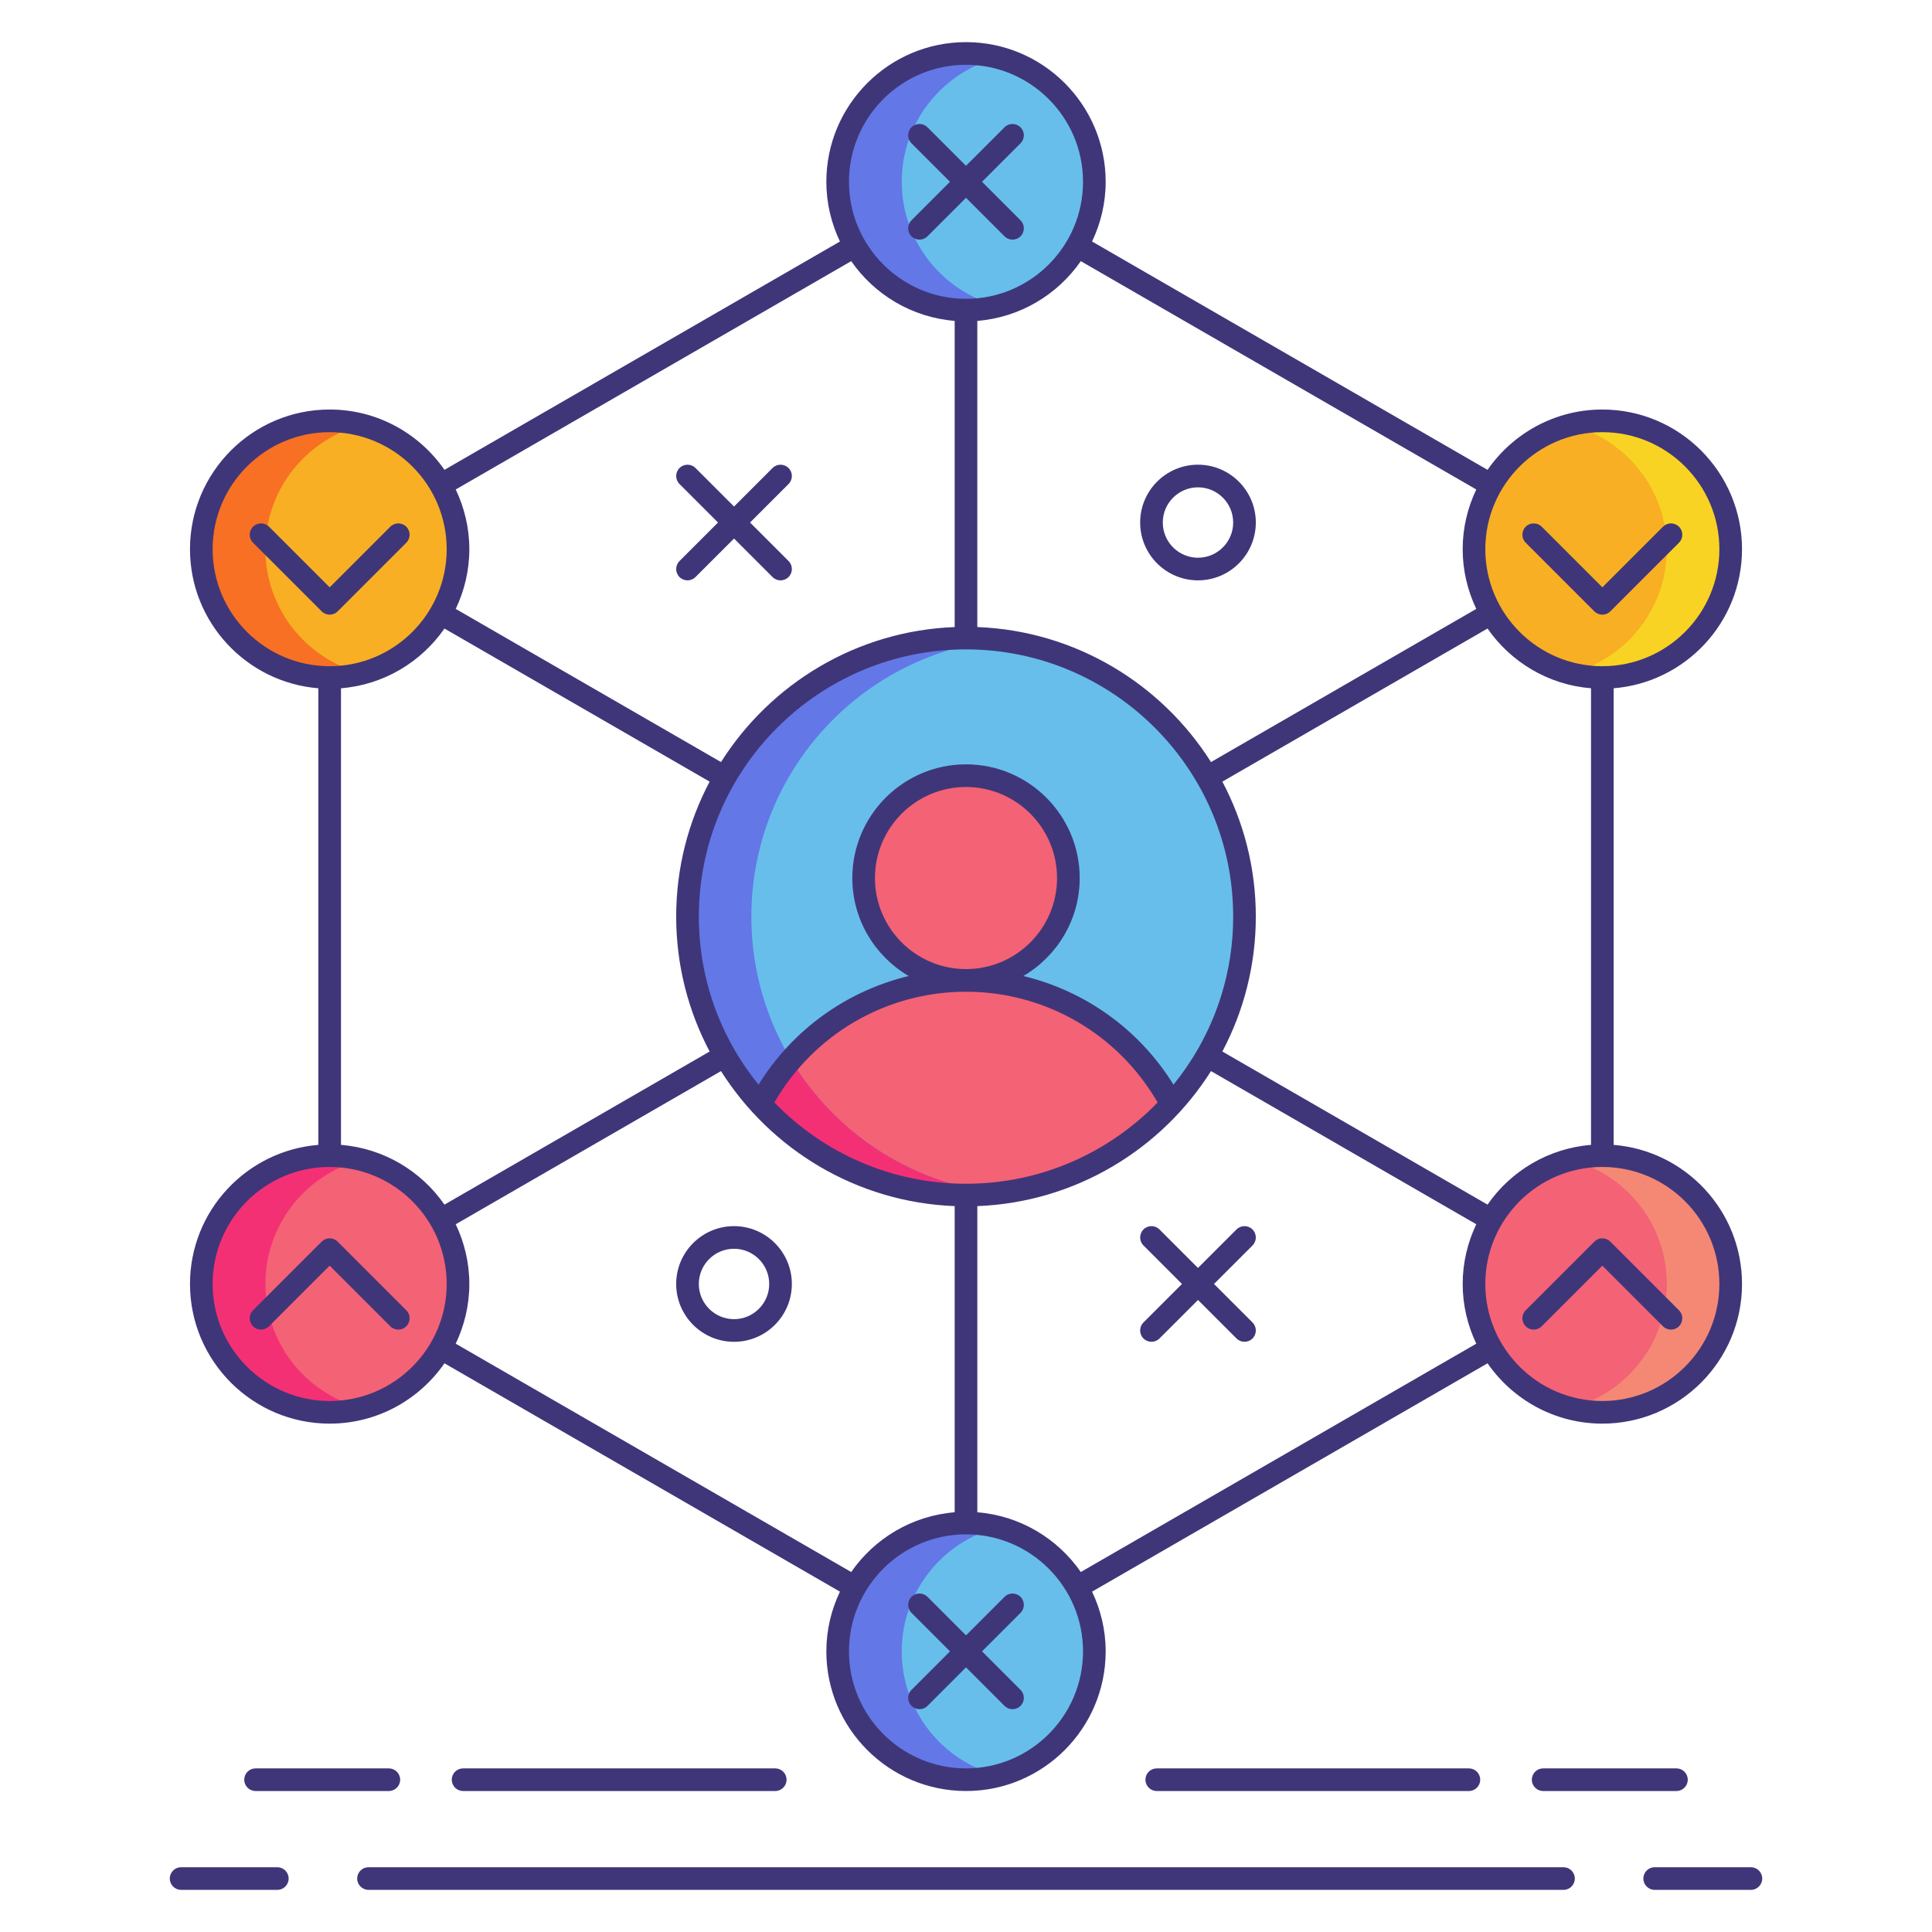 <svg id="Layer_1" enable-background="new 0 0 256 256" height="512" viewBox="0 0 256 256" width="512" xmlns="http://www.w3.org/2000/svg"><g><g><g><circle cx="128" cy="121.451" fill="#67beeb" r="36.902"/></g></g><g><g><path d="m128 158.353c10.797 0 20.509-4.638 27.257-12.029-5.173-9.763-15.437-16.415-27.257-16.415-11.821 0-22.084 6.652-27.257 16.415 6.748 7.391 16.46 12.029 27.257 12.029z" fill="#f46275"/></g></g><g><g><path d="m99.56 121.451c0-18.949 14.284-34.553 32.671-36.653-1.389-.159-2.799-.249-4.231-.249-20.381 0-36.902 16.522-36.902 36.902s16.521 36.902 36.902 36.902c1.432 0 2.842-.09 4.231-.249-18.387-2.099-32.671-17.704-32.671-36.653z" fill="#6377e7"/></g></g><g><g><ellipse cx="128" cy="116.344" fill="#f46275" rx="13.565" ry="13.565" transform="matrix(.924 -.383 .383 .924 -34.78 57.84)"/></g></g><g><g><circle cx="128" cy="24.089" fill="#67beeb" r="17.006"/></g></g><g><g><circle cx="128" cy="218.814" fill="#67beeb" r="17.006"/></g></g><g><g><circle cx="212.319" cy="72.77" fill="#f8af23" r="17.006"/></g></g><g><g><circle cx="43.681" cy="72.77" fill="#f8af23" r="17.006"/></g></g><g><g><circle cx="212.319" cy="170.133" fill="#f46275" r="17.006"/></g></g><g><g><path d="m212.318 55.764c-1.463 0-2.876.204-4.231.552 7.342 1.883 12.775 8.525 12.775 16.454s-5.434 14.571-12.775 16.454c1.355.348 2.768.552 4.231.552 9.392 0 17.006-7.614 17.006-17.006s-7.613-17.006-17.006-17.006z" fill="#f8d323"/></g></g><g><g><path d="m212.318 153.126c-1.463 0-2.876.204-4.231.552 7.342 1.883 12.775 8.525 12.775 16.454s-5.434 14.571-12.775 16.454c1.355.348 2.768.552 4.231.552 9.392 0 17.006-7.614 17.006-17.006s-7.613-17.006-17.006-17.006z" fill="#f48875"/></g></g><g><g><circle cx="43.681" cy="170.133" fill="#f46275" r="17.006"/></g></g><g><g><path d="m119.485 24.089c0-7.924 5.427-14.562 12.761-16.45-1.359-.35-2.777-.556-4.246-.556-9.392 0-17.006 7.614-17.006 17.006s7.613 17.006 17.006 17.006c1.469 0 2.886-.206 4.246-.556-7.334-1.889-12.761-8.527-12.761-16.45z" fill="#6377e7"/></g></g><g><g><path d="m119.485 218.814c0-7.924 5.427-14.562 12.761-16.45-1.359-.35-2.777-.556-4.246-.556-9.392 0-17.006 7.614-17.006 17.006s7.613 17.006 17.006 17.006c1.469 0 2.886-.206 4.246-.556-7.334-1.888-12.761-8.527-12.761-16.45z" fill="#6377e7"/></g></g><g><g><path d="m35.167 72.77c0-7.924 5.427-14.562 12.76-16.45-1.359-.35-2.777-.556-4.246-.556-9.392 0-17.006 7.614-17.006 17.006s7.614 17.006 17.006 17.006c1.469 0 2.886-.206 4.246-.556-7.334-1.888-12.76-8.526-12.76-16.45z" fill="#f87023"/></g></g><g><g><path d="m35.167 170.133c0-7.924 5.427-14.562 12.76-16.45-1.359-.35-2.777-.556-4.246-.556-9.392 0-17.006 7.614-17.006 17.006s7.614 17.006 17.006 17.006c1.469 0 2.886-.206 4.246-.556-7.334-1.889-12.76-8.527-12.76-16.45z" fill="#f43075"/></g></g><g><g><path d="m104.819 140.441c-1.571 1.793-2.95 3.759-4.076 5.883 6.748 7.391 16.461 12.029 27.258 12.029 1.435 0 2.85-.088 4.242-.247-11.652-1.327-21.656-8.074-27.424-17.665z" fill="#f43075"/></g></g><g><g><g><path d="m25.175 170.133c0 10.205 8.302 18.506 18.507 18.506 6.3 0 11.867-3.17 15.211-7.993l52.403 30.255c-1.143 2.403-1.802 5.079-1.802 7.912 0 10.205 8.302 18.506 18.506 18.506s18.506-8.302 18.506-18.506c0-2.833-.659-5.509-1.802-7.912l52.403-30.255c3.344 4.823 8.911 7.993 15.211 7.993 10.205 0 18.507-8.302 18.507-18.506 0-9.698-7.502-17.663-17.007-18.43v-60.503c9.504-.768 17.007-8.732 17.007-18.43 0-10.205-8.302-18.506-18.507-18.506-6.3 0-11.867 3.17-15.211 7.993l-52.403-30.256c1.143-2.403 1.802-5.079 1.802-7.912 0-10.205-8.302-18.506-18.506-18.506s-18.506 8.302-18.506 18.506c0 2.833.659 5.509 1.802 7.912l-52.404 30.255c-3.344-4.823-8.911-7.992-15.211-7.992-10.205 0-18.507 8.302-18.507 18.506 0 9.698 7.503 17.663 17.007 18.43v60.502c-9.504.768-17.006 8.733-17.006 18.431zm33.718-86.849 35.137 20.287c-2.825 5.344-4.432 11.427-4.432 17.88 0 6.454 1.608 12.537 4.432 17.881l-35.137 20.287c-3.075-4.435-8.034-7.458-13.711-7.917v-60.502c5.677-.458 10.636-3.481 13.711-7.916zm69.107 2.765c19.521 0 35.402 15.881 35.402 35.402 0 8.434-2.969 16.184-7.91 22.272-4.523-7.308-11.693-12.418-19.89-14.395 4.456-2.619 7.463-7.452 7.463-12.984 0-8.307-6.758-15.065-15.064-15.065s-15.064 6.758-15.064 15.065c0 5.532 3.006 10.365 7.463 12.984-8.197 1.977-15.367 7.087-19.89 14.395-4.941-6.088-7.91-13.838-7.91-22.272-.002-19.52 15.879-35.402 35.4-35.402zm82.818 5.151v60.502c-5.677.459-10.636 3.481-13.711 7.916l-35.137-20.287c2.824-5.344 4.432-11.427 4.432-17.881s-1.607-12.536-4.432-17.88l35.137-20.287c3.075 4.436 8.034 7.459 13.711 7.917zm-82.818 65.654c-9.953 0-18.953-4.135-25.391-10.769 5.243-9.074 14.864-14.676 25.391-14.676s20.149 5.602 25.391 14.676c-6.438 6.634-15.438 10.769-25.391 10.769zm0-28.445c-6.652 0-12.064-5.412-12.064-12.064 0-6.653 5.412-12.065 12.064-12.065s12.064 5.412 12.064 12.065c0 6.652-5.412 12.064-12.064 12.064zm-84.318 57.23c-8.551 0-15.507-6.956-15.507-15.506s6.956-15.506 15.507-15.506c8.55 0 15.506 6.956 15.506 15.506s-6.957 15.506-15.506 15.506zm16.704-7.594c1.143-2.403 1.802-5.079 1.802-7.912s-.659-5.509-1.802-7.912l35.15-20.294c6.561 10.365 17.938 17.385 30.964 17.889v40.568c-5.677.459-10.636 3.482-13.711 7.917zm67.614 56.275c-8.55 0-15.506-6.956-15.506-15.506s6.956-15.506 15.506-15.506 15.506 6.956 15.506 15.506-6.956 15.506-15.506 15.506zm15.211-26.02c-3.075-4.435-8.034-7.458-13.711-7.917v-40.568c13.027-.503 24.404-7.524 30.965-17.889l35.15 20.294c-1.143 2.403-1.802 5.079-1.802 7.913 0 2.833.659 5.509 1.802 7.912zm84.614-38.167c0 8.55-6.956 15.506-15.507 15.506-8.55 0-15.506-6.956-15.506-15.506s6.956-15.506 15.506-15.506c8.551-.001 15.507 6.956 15.507 15.506zm-15.507-112.869c8.551 0 15.507 6.956 15.507 15.506s-6.956 15.506-15.507 15.506c-8.55 0-15.506-6.956-15.506-15.506s6.957-15.506 15.506-15.506zm-16.704 7.594c-1.143 2.403-1.802 5.079-1.802 7.912s.659 5.509 1.802 7.912l-35.15 20.294c-6.561-10.365-17.938-17.386-30.965-17.889v-40.568c5.677-.459 10.636-3.482 13.711-7.917zm-67.614-56.275c8.55 0 15.506 6.956 15.506 15.506s-6.956 15.506-15.506 15.506-15.506-6.956-15.506-15.506 6.956-15.506 15.506-15.506zm-15.211 26.02c3.075 4.435 8.034 7.458 13.711 7.917v40.568c-13.027.503-24.404 7.524-30.964 17.889l-35.15-20.294c1.143-2.403 1.802-5.079 1.802-7.912s-.659-5.51-1.802-7.913zm-84.614 38.167c0-8.55 6.956-15.506 15.507-15.506 8.55 0 15.506 6.956 15.506 15.506s-6.956 15.506-15.506 15.506c-8.551 0-15.507-6.956-15.507-15.506z" fill="#3f3679"/></g></g><g><g><path d="m120.776 31.312c.293.293.677.439 1.061.439s.768-.146 1.061-.439l5.102-5.102 5.103 5.102c.293.293.677.439 1.061.439s.768-.146 1.061-.439c.586-.586.586-1.536 0-2.121l-5.102-5.102 5.102-5.102c.586-.585.586-1.535 0-2.121s-1.535-.586-2.121 0l-5.104 5.102-5.103-5.102c-.586-.586-1.535-.586-2.121 0s-.586 1.536 0 2.121l5.102 5.102-5.102 5.102c-.586.585-.586 1.535 0 2.121z" fill="#3f3679"/></g></g><g><g><path d="m90.037 76.461c.293.293.677.439 1.061.439s.768-.146 1.061-.439l5.103-5.102 5.103 5.102c.293.293.677.439 1.061.439s.768-.146 1.061-.439c.586-.586.586-1.536 0-2.121l-5.102-5.102 5.102-5.102c.586-.585.586-1.535 0-2.121s-1.535-.586-2.121 0l-5.103 5.102-5.103-5.102c-.586-.586-1.535-.586-2.121 0s-.586 1.536 0 2.121l5.102 5.102-5.102 5.102c-.588.585-.588 1.535-.002 2.121z" fill="#3f3679"/></g></g><g><g><path d="m135.224 211.59c-.586-.586-1.535-.586-2.121 0l-5.103 5.103-5.103-5.103c-.586-.586-1.535-.586-2.121 0-.586.585-.586 1.536 0 2.121l5.103 5.103-5.103 5.103c-.586.585-.586 1.536 0 2.121.293.293.677.439 1.061.439s.768-.146 1.061-.439l5.103-5.103 5.103 5.103c.293.293.677.439 1.061.439s.768-.146 1.061-.439c.586-.585.586-1.536 0-2.121l-5.103-5.103 5.103-5.103c.584-.585.584-1.535-.002-2.121z" fill="#3f3679"/></g></g><g><g><path d="m211.258 81.008c.293.293.677.439 1.061.439s.768-.146 1.061-.439l9.095-9.095c.586-.585.586-1.536 0-2.121-.586-.586-1.535-.586-2.121 0l-8.034 8.034-8.034-8.034c-.586-.586-1.535-.586-2.121 0-.586.585-.586 1.536 0 2.121z" fill="#3f3679"/></g></g><g><g><path d="m44.742 81.008 9.095-9.095c.586-.585.586-1.536 0-2.121-.586-.586-1.535-.586-2.121 0l-8.034 8.034-8.034-8.034c-.586-.586-1.535-.586-2.121 0-.586.585-.586 1.536 0 2.121l9.095 9.095c.293.293.677.439 1.061.439s.766-.146 1.059-.439z" fill="#3f3679"/></g></g><g><g><path d="m44.742 164.525c-.586-.586-1.535-.586-2.121 0l-9.095 9.095c-.586.585-.586 1.536 0 2.121.586.586 1.535.586 2.121 0l8.034-8.034 8.034 8.034c.293.293.677.439 1.061.439s.768-.146 1.061-.439c.586-.585.586-1.536 0-2.121z" fill="#3f3679"/></g></g><g><g><path d="m211.258 164.525-9.095 9.095c-.586.585-.586 1.536 0 2.121.586.586 1.535.586 2.121 0l8.034-8.034 8.034 8.034c.293.293.677.439 1.061.439s.768-.146 1.061-.439c.586-.585.586-1.536 0-2.121l-9.095-9.095c-.586-.586-1.535-.586-2.121 0z" fill="#3f3679"/></g></g><g><g><path d="m158.739 76.9c4.226 0 7.663-3.438 7.663-7.663s-3.438-7.663-7.663-7.663-7.663 3.438-7.663 7.663c0 4.226 3.438 7.663 7.663 7.663zm0-12.325c2.571 0 4.663 2.092 4.663 4.663s-2.092 4.663-4.663 4.663-4.663-2.092-4.663-4.663 2.092-4.663 4.663-4.663z" fill="#3f3679"/></g></g><g><g><path d="m165.963 162.909c-.586-.586-1.535-.586-2.121 0l-5.103 5.102-5.103-5.102c-.586-.586-1.535-.586-2.121 0s-.586 1.536 0 2.121l5.103 5.102-5.103 5.102c-.586.585-.586 1.535 0 2.121.293.293.677.439 1.061.439s.768-.146 1.061-.439l5.103-5.102 5.103 5.102c.293.293.677.439 1.061.439s.768-.146 1.061-.439c.586-.586.586-1.536 0-2.121l-5.103-5.102 5.103-5.102c.584-.585.584-1.535-.002-2.121z" fill="#3f3679"/></g></g><g><g><path d="m97.261 162.47c-4.226 0-7.663 3.438-7.663 7.663s3.438 7.663 7.663 7.663 7.663-3.438 7.663-7.663c0-4.226-3.438-7.663-7.663-7.663zm0 12.325c-2.571 0-4.663-2.092-4.663-4.663s2.092-4.663 4.663-4.663 4.663 2.092 4.663 4.663c0 2.572-2.092 4.663-4.663 4.663z" fill="#3f3679"/></g></g><g><g><path d="m207.172 247.417h-158.344c-.828 0-1.5.671-1.5 1.5s.672 1.5 1.5 1.5h158.344c.828 0 1.5-.671 1.5-1.5s-.672-1.5-1.5-1.5z" fill="#3f3679"/></g></g><g><g><path d="m232.003 247.417h-12.75c-.828 0-1.5.671-1.5 1.5s.672 1.5 1.5 1.5h12.75c.828 0 1.5-.671 1.5-1.5s-.672-1.5-1.5-1.5z" fill="#3f3679"/></g></g><g><g><path d="m36.747 247.417h-12.75c-.828 0-1.5.671-1.5 1.5s.672 1.5 1.5 1.5h12.75c.828 0 1.5-.671 1.5-1.5s-.672-1.5-1.5-1.5z" fill="#3f3679"/></g></g><g><g><path d="m61.363 234.32c-.828 0-1.5.671-1.5 1.5s.672 1.5 1.5 1.5h41.36c.828 0 1.5-.671 1.5-1.5s-.672-1.5-1.5-1.5z" fill="#3f3679"/></g></g><g><g><path d="m33.863 234.32c-.828 0-1.5.671-1.5 1.5s.672 1.5 1.5 1.5h17.661c.828 0 1.5-.671 1.5-1.5s-.672-1.5-1.5-1.5z" fill="#3f3679"/></g></g><g><g><path d="m153.276 234.32c-.828 0-1.5.671-1.5 1.5s.672 1.5 1.5 1.5h41.36c.828 0 1.5-.671 1.5-1.5s-.672-1.5-1.5-1.5z" fill="#3f3679"/></g></g><g><g><path d="m204.476 234.32c-.828 0-1.5.671-1.5 1.5s.672 1.5 1.5 1.5h17.661c.828 0 1.5-.671 1.5-1.5s-.672-1.5-1.5-1.5z" fill="#3f3679"/></g></g></g></g></svg>